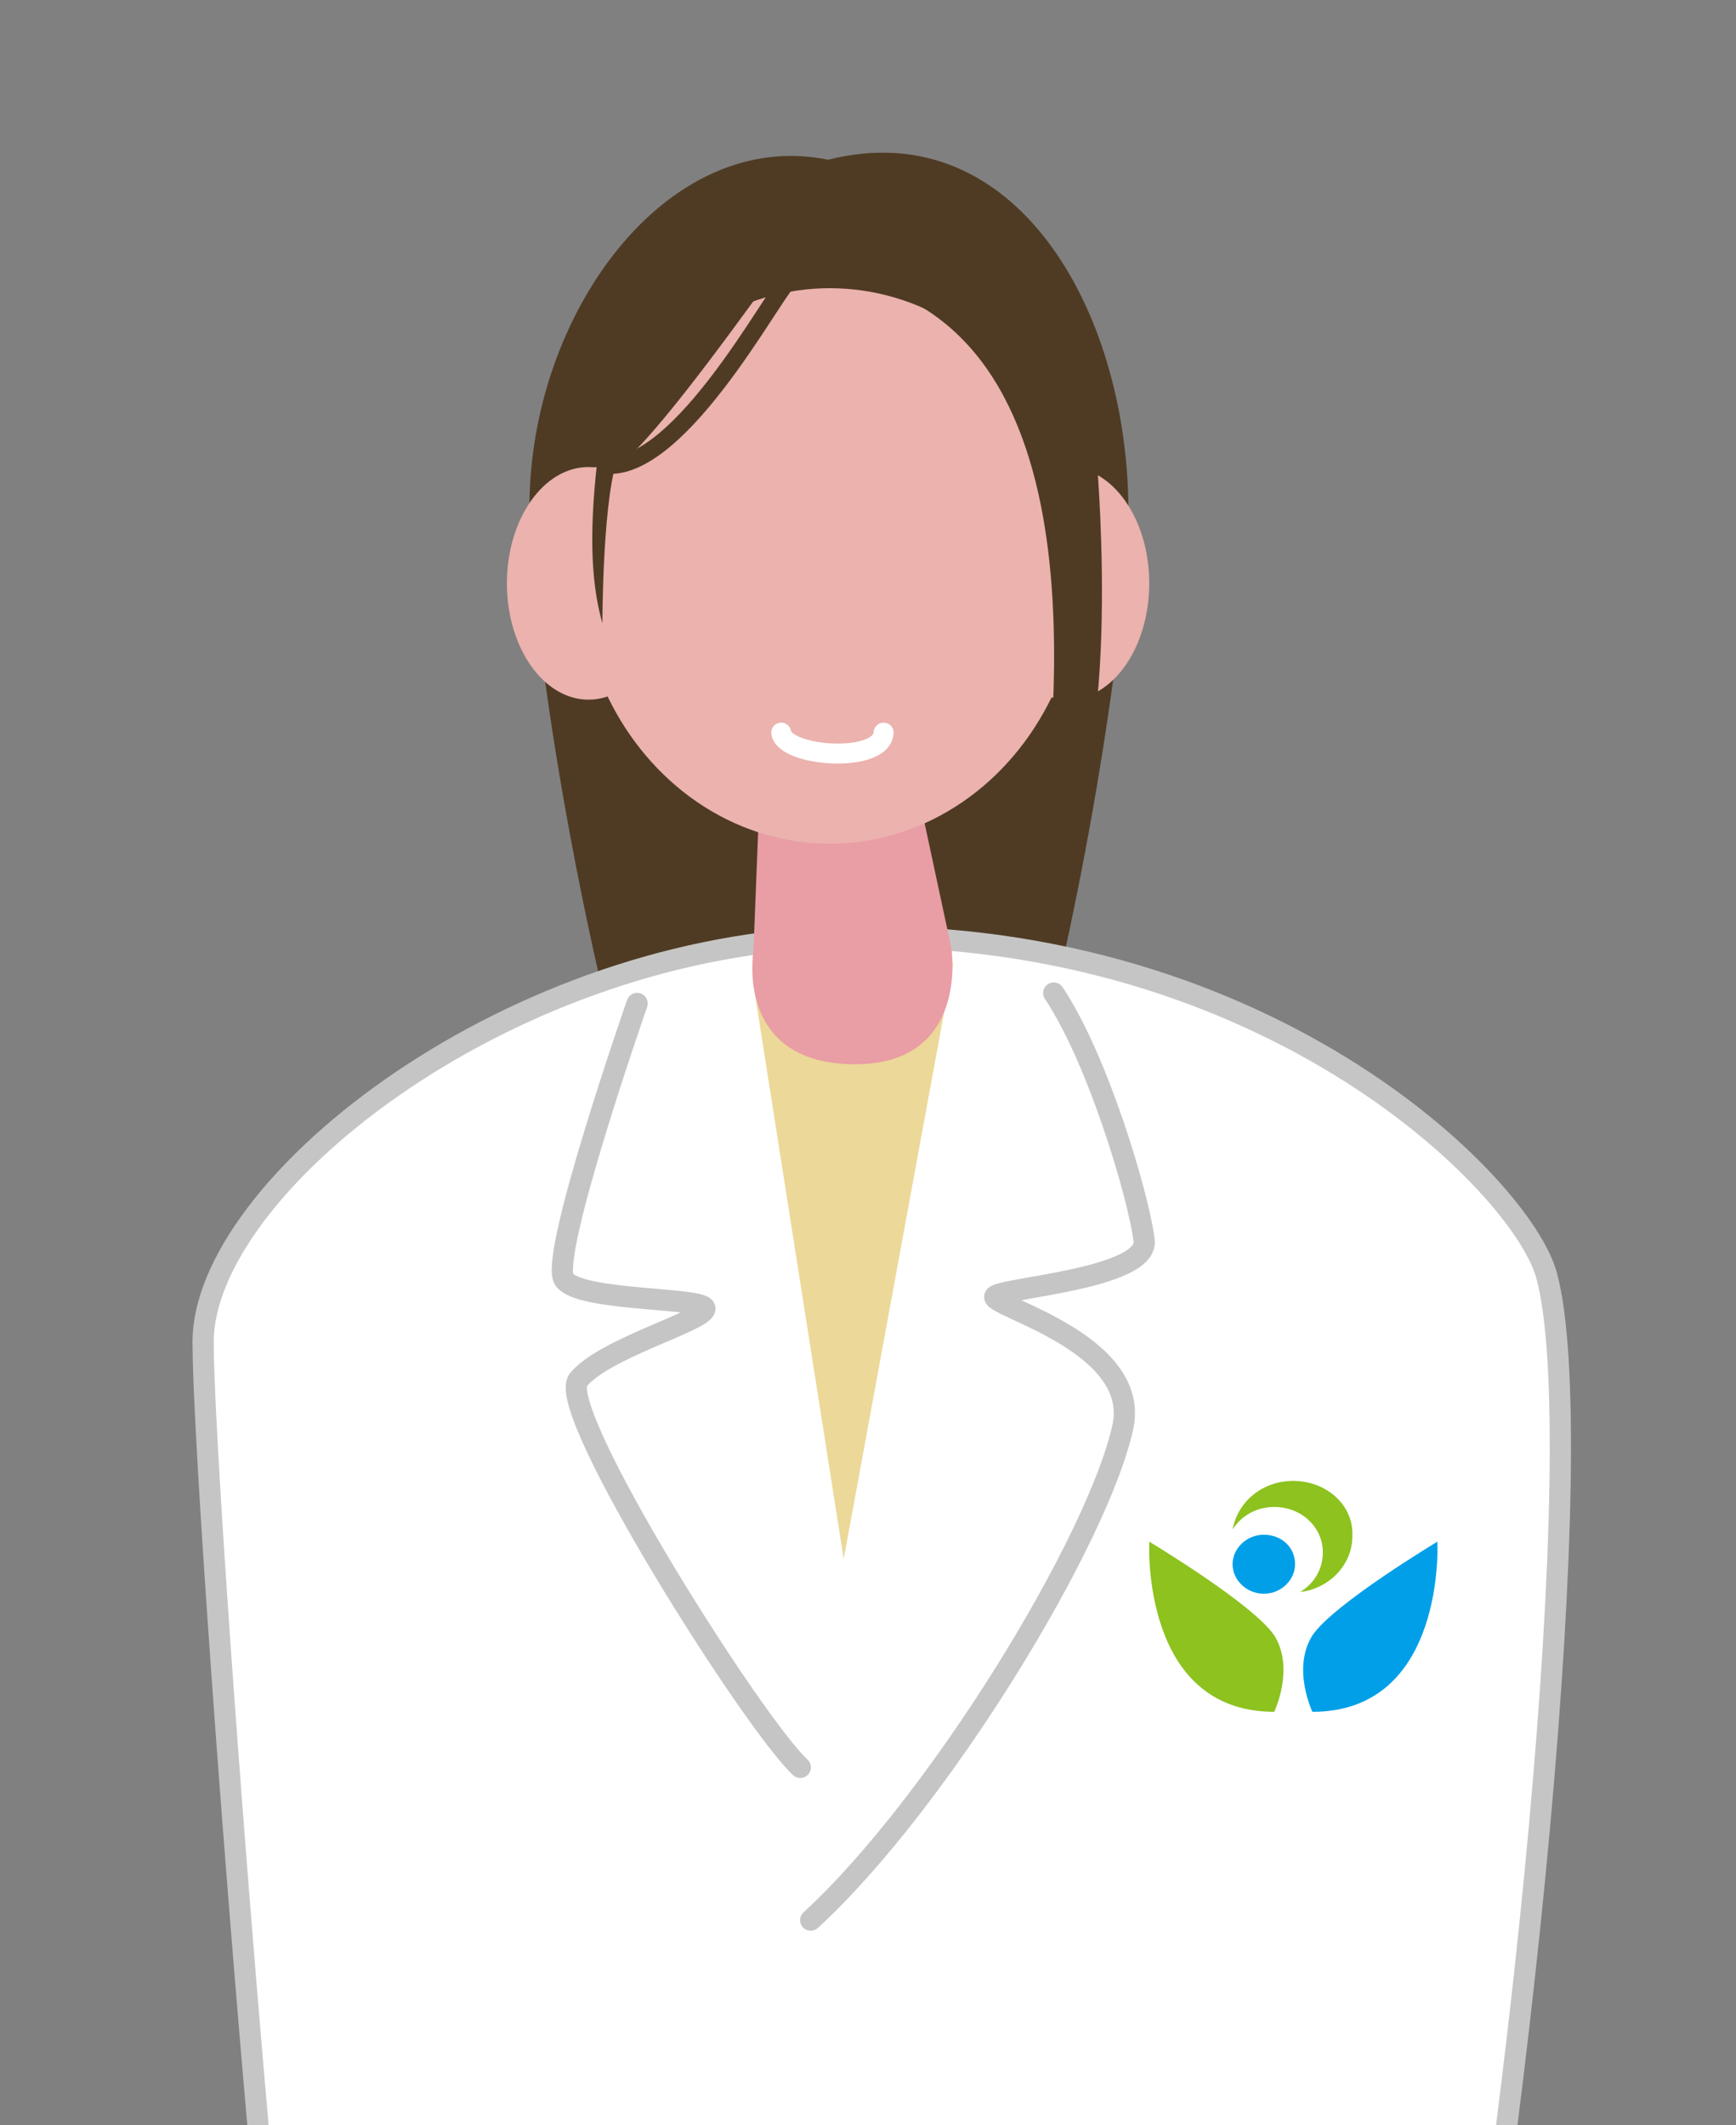 <?xml version="1.0" encoding="utf-8"?>
<!-- Generator: Adobe Illustrator 28.0.0, SVG Export Plug-In . SVG Version: 6.00 Build 0)  -->
<svg version="1.1" id="レイヤー_1" xmlns="http://www.w3.org/2000/svg" xmlns:xlink="http://www.w3.org/1999/xlink" x="0px"
	 y="0px" viewBox="0 0 100 122.4" style="enable-background:new 0 0 100 122.4;" xml:space="preserve">
<rect x="0" y="0" width="100" height="122.4" fill="#808080" stroke="none"/>
<style type="text/css">
	.st0{fill:#FFFFFF;stroke:#C6C5C5;stroke-width:1.5;stroke-linecap:round;stroke-miterlimit:10;}
	.st1{fill:#FFFFFF;stroke:#C6C5C5;stroke-width:1.864;stroke-linecap:round;stroke-miterlimit:10;}
	.st2{fill:#65B8CF;}
	.st3{fill:#24344F;}
	.st4{fill:#E99DA4;}
	.st5{fill:#EBB2AE;}
	.st6{fill:none;stroke:#C6C5C5;stroke-width:1.864;stroke-linecap:round;stroke-miterlimit:10;}
	.st7{clip-path:url(#SVGID_00000085210483540537742950000003416754631111865779_);}
	.st8{clip-path:url(#SVGID_00000008146255391910367060000012020907340602189197_);fill:#8DC21F;}
	.st9{clip-path:url(#SVGID_00000008146255391910367060000012020907340602189197_);fill:#009FE8;}
	.st10{fill:none;stroke:#65B8CF;stroke-width:1.649;stroke-miterlimit:10;}
	.st11{fill:none;stroke:#FFFFFF;stroke-width:1.753;stroke-linecap:round;stroke-miterlimit:10;}
	.st12{fill:#75AF56;}
	.st13{fill:#FFFFFF;}
	.st14{fill:none;stroke:#C6C5C5;stroke-width:1.5;stroke-linecap:round;stroke-miterlimit:10;}
	.st15{clip-path:url(#SVGID_00000026139564750743883030000012048513557056851597_);}
	.st16{clip-path:url(#SVGID_00000090282160609454083730000012575847498132264837_);fill:#8DC21F;}
	.st17{clip-path:url(#SVGID_00000090282160609454083730000012575847498132264837_);fill:#009FE8;}
	.st18{fill:#FBC600;}
	.st19{fill:#C6C5C5;}
	.st20{fill:#E8939C;}
	.st21{fill:#E97779;}
	.st22{fill:#2E99AF;}
	.st23{fill:none;stroke:#FFFFFF;stroke-width:1.429;stroke-linecap:round;stroke-miterlimit:10;}
	.st24{fill:none;stroke:#FFFFFF;stroke-width:0.813;stroke-linecap:round;stroke-miterlimit:10;}
	.st25{fill:none;stroke:#FFFFFF;stroke-width:0.99;stroke-linecap:round;stroke-miterlimit:10;}
	.st26{fill:none;stroke:#FFFFFF;stroke-linecap:round;stroke-miterlimit:10;}
	.st27{fill:#FFFFFF;stroke:#C6C5C5;stroke-width:1.223;stroke-linecap:round;stroke-miterlimit:10;}
	.st28{fill:#CC4493;}
	.st29{fill:none;stroke:#C6C5C5;stroke-width:1.223;stroke-linecap:round;stroke-miterlimit:10;}
	.st30{clip-path:url(#SVGID_00000057866135117558920170000011512859135372187814_);}
	.st31{clip-path:url(#SVGID_00000183247628034603403760000013196342046997630626_);fill:#8DC21F;}
	.st32{clip-path:url(#SVGID_00000183247628034603403760000013196342046997630626_);fill:#009FE8;}
	.st33{fill:none;stroke:#FFFFFF;stroke-width:1.15;stroke-linecap:round;stroke-miterlimit:10;}
	.st34{fill:#FFFFFF;stroke:#C6C5C5;stroke-width:1.349;stroke-linecap:round;stroke-miterlimit:10;}
	.st35{fill:#122E89;}
	.st36{clip-path:url(#SVGID_00000147927158279912527660000009318162296640477089_);}
	.st37{clip-path:url(#SVGID_00000129900596239975253620000007302780612130912183_);fill:#8DC21F;}
	.st38{clip-path:url(#SVGID_00000129900596239975253620000007302780612130912183_);fill:#009FE8;}
	.st39{fill:#4F3B24;}
	.st40{fill:#ECD899;}
	.st41{clip-path:url(#SVGID_00000120552881457385228000000018346855988310640795_);}
	.st42{clip-path:url(#SVGID_00000103264702448192086430000004590682370245172155_);fill:#8DC21F;}
	.st43{clip-path:url(#SVGID_00000103264702448192086430000004590682370245172155_);fill:#009FE8;}
	.st44{fill:none;stroke:#4F3B24;stroke-miterlimit:10;}
	.st45{fill:#3F5C25;}
	.st46{clip-path:url(#SVGID_00000031192249915048672160000016480654085404210099_);}
	.st47{clip-path:url(#SVGID_00000097476872703947254120000015265552689012575130_);fill:#8DC21F;}
	.st48{clip-path:url(#SVGID_00000097476872703947254120000015265552689012575130_);fill:#009FE8;}
	.st49{fill:#5C2552;}
	.st50{clip-path:url(#SVGID_00000134252199562323130010000010283976018641765514_);}
	.st51{clip-path:url(#SVGID_00000144331865477654808670000012766429965334693268_);fill:#8DC21F;}
	.st52{clip-path:url(#SVGID_00000144331865477654808670000012766429965334693268_);fill:#009FE8;}
	.st53{fill:#A8B0BE;}
	.st54{fill:#004E5B;}
	.st55{fill:#6F1422;}
	.st56{clip-path:url(#SVGID_00000127728848067118860490000018417289173700416187_);}
	.st57{clip-path:url(#SVGID_00000058570539459783817040000008045334094592555673_);fill:#8DC21F;}
	.st58{clip-path:url(#SVGID_00000058570539459783817040000008045334094592555673_);fill:#009FE8;}
	.st59{fill:#31AD37;}
	.st60{clip-path:url(#SVGID_00000099654205548752592880000018314215479468244137_);}
	.st61{clip-path:url(#SVGID_00000119077598933656534300000008254362874353660568_);fill:#8DC21F;}
	.st62{clip-path:url(#SVGID_00000119077598933656534300000008254362874353660568_);fill:#009FE8;}
	.st63{fill:none;stroke:#5C2552;stroke-linecap:round;stroke-miterlimit:10;}
	.st64{fill:#FEF3E6;}
	.st65{clip-path:url(#SVGID_00000178888142008111086790000008881793464034950813_);}
	.st66{clip-path:url(#SVGID_00000011726683622096694460000009915812593812054662_);fill:#8DC21F;}
	.st67{clip-path:url(#SVGID_00000011726683622096694460000009915812593812054662_);fill:#009FE8;}
	.st68{fill:none;stroke:#231815;stroke-width:1.04;stroke-linecap:round;stroke-miterlimit:10;}
	.st69{fill:none;stroke:#231815;stroke-width:1.062;stroke-linecap:round;stroke-miterlimit:10;}
	.st70{fill:#BF5EA0;}
	.st71{clip-path:url(#SVGID_00000108270048550924256590000000901301404613214853_);}
	.st72{clip-path:url(#SVGID_00000126305345874051157970000013977691356855435933_);fill:#8DC21F;}
	.st73{clip-path:url(#SVGID_00000126305345874051157970000013977691356855435933_);fill:#009FE8;}
	.st74{fill:#C6CEDA;}
	.st75{clip-path:url(#SVGID_00000086682452752601736130000015294424256655663789_);}
	.st76{clip-path:url(#SVGID_00000142171102120612472350000005846299583636319388_);fill:#8DC21F;}
	.st77{clip-path:url(#SVGID_00000142171102120612472350000005846299583636319388_);fill:#009FE8;}
	.st78{fill:none;stroke:#24344F;stroke-miterlimit:10;}
</style>
<g>
	<path class="st39" d="M65,29.2c0,11.1-7.7,54.6-17.2,54.6S30.5,40.3,30.5,29.2s7.9-21.9,17.2-20C58.4,6.5,64.9,17.7,65,29.2z"/>
	<path class="st27" d="M47.6,54c-18.9,0.8-35.9,14.5-35.9,23.3s5,72.7,6.6,73.7l63.8,1.4c5.7-29.9,9.5-69.5,7-78.9
		C87.7,68.2,72.5,53,47.6,54z"/>
	<polygon class="st40" points="43.4,56.7 48.6,89.8 54.9,55.5 	"/>
	<path class="st4" d="M43.7,47.2l-0.3,7.6c0,0-1.1,6.4,5.7,6.5c6.8,0.1,5.7-6.7,5.7-6.7l-2.1-9.8L43.7,47.2z"/>
	<ellipse class="st5" cx="47.8" cy="32.6" rx="14.5" ry="16"/>
	<ellipse class="st5" cx="33.9" cy="33.6" rx="4.7" ry="6.7"/>
	<ellipse class="st5" cx="61.5" cy="33.6" rx="4.7" ry="6.7"/>
	<path class="st29" d="M36.7,57.8c0,0-5.1,14.6-4.2,15.9c0.9,1.3,8.3,1,8.1,1.7c-0.1,0.7-5.9,2.3-7.3,4.1
		c-1.3,1.8,10.1,19.8,12.8,22.3"/>
	<path class="st29" d="M60.7,57.2c2.6,3.9,4.9,11.8,5.2,14.2c0.4,2.3-8.6,2.8-8.6,3.3c0,0.6,8.3,2.7,7.4,7.4
		c-1.4,6.6-10.7,21.8-18,28.5"/>
	<g id="アートワーク_1_00000065752855340529474240000014010953972427650207_">
		<g>
			<defs>
				<rect id="SVGID_00000166661755857989820830000014869629400372148111_" x="66.2" y="85.3" width="16.6" height="13.4"/>
			</defs>
			<clipPath id="SVGID_00000095315374352187930460000001912962240210528136_">
				<use xlink:href="#SVGID_00000166661755857989820830000014869629400372148111_"  style="overflow:visible;"/>
			</clipPath>
			<g style="clip-path:url(#SVGID_00000095315374352187930460000001912962240210528136_);">
				<defs>
					<rect id="SVGID_00000100376486075821517520000006439070889858204070_" x="66.2" y="85.3" width="16.6" height="13.4"/>
				</defs>
				<clipPath id="SVGID_00000060739667467813957290000009217832673293798828_">
					<use xlink:href="#SVGID_00000100376486075821517520000006439070889858204070_"  style="overflow:visible;"/>
				</clipPath>
				<path style="clip-path:url(#SVGID_00000060739667467813957290000009217832673293798828_);fill:#8DC21F;" d="M73.4,98.6
					c0,0,1.2-2.5,0-4.4c-1.2-1.8-7.2-5.4-7.2-5.4S65.7,98.6,73.4,98.6"/>
				<path style="clip-path:url(#SVGID_00000060739667467813957290000009217832673293798828_);fill:#009FE8;" d="M75.6,98.6
					c0,0-1.2-2.5,0-4.4c1.2-1.8,7.2-5.4,7.2-5.4S83.3,98.6,75.6,98.6"/>
				<path style="clip-path:url(#SVGID_00000060739667467813957290000009217832673293798828_);fill:#009FE8;" d="M74.6,90.1
					c0,0.9-0.8,1.7-1.8,1.7c-1,0-1.8-0.8-1.8-1.7s0.8-1.7,1.8-1.7C73.8,88.4,74.6,89.1,74.6,90.1"/>
				<path style="clip-path:url(#SVGID_00000060739667467813957290000009217832673293798828_);fill:#8DC21F;" d="M74.5,85.3
					c-1.8,0-3.2,1.2-3.5,2.8c0.5-0.8,1.4-1.3,2.4-1.3c1.6,0,2.8,1.2,2.8,2.6c0,1-0.5,1.8-1.3,2.3c1.7-0.2,3-1.6,3-3.2
					C78,86.7,76.4,85.3,74.5,85.3"/>
			</g>
		</g>
	</g>
	<path class="st33" d="M45,42.2c0.2,1.4,5.8,1.8,5.9,0"/>
	<path class="st44" d="M45.3,16.3c-1,1.1-6,10.4-10.1,10.5"/>
	<path class="st39" d="M52.6,17.4c12.4,6.7,6.6,32,7.7,31.3c4.5-3.1,2.9-21.9,2.9-21.9S56.5,16.7,52.6,17.4z"/>
	<path class="st39" d="M43.8,16.8c-1.4,1.9-7.2,10-8.5,10.1s-2.6-0.2-2.6-0.2S39.9,16.2,43.8,16.8z"/>
	<path class="st39" d="M34.4,26.6c-0.5,4.4-0.3,7.2,0.3,9.3c0,0,0-7.7,1-9.8C36.7,24,34.9,25.6,34.4,26.6z"/>
</g>
</svg>
